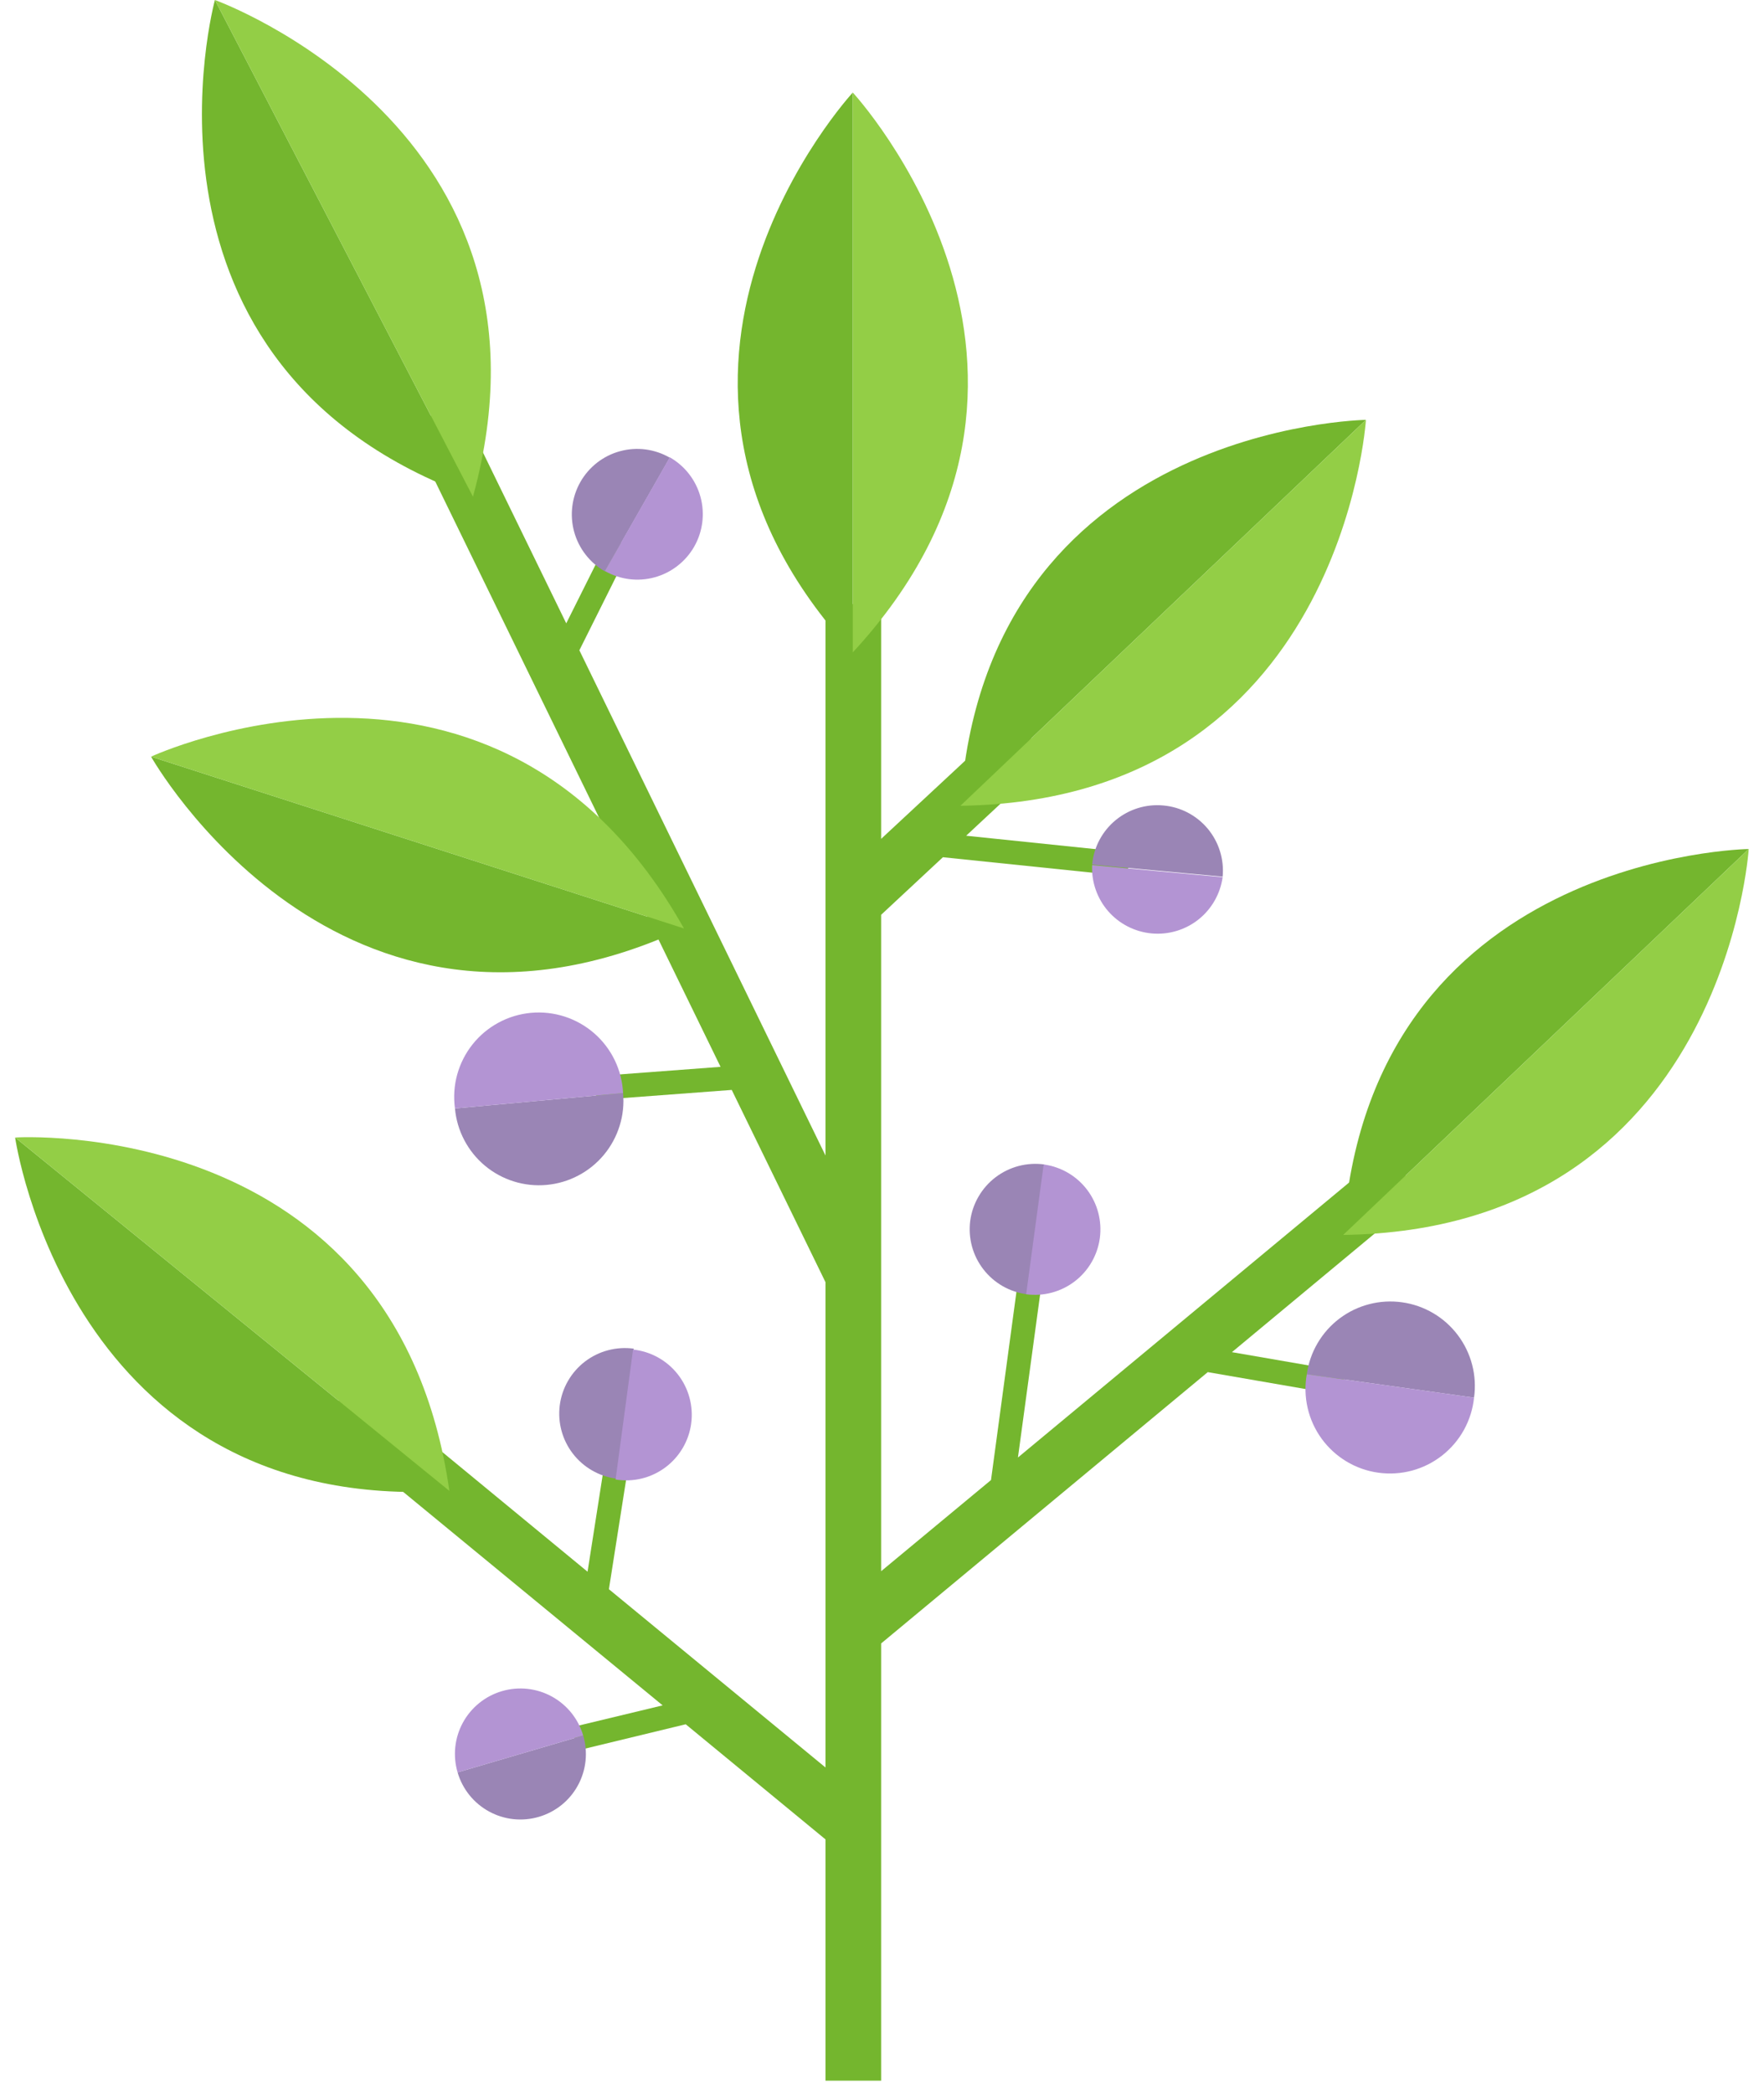 <svg width="59" height="70" viewBox="0 0 59 70" fill="none" xmlns="http://www.w3.org/2000/svg">
<path d="M47.547 39.95L46.359 38.522L34.047 48.744L34.866 42.723L34.076 42.618L33.146 49.498L29.471 52.547V30.594L31.537 28.669L37.704 29.307L37.786 28.517L32.315 27.95L35.1 25.352L33.837 23.994L29.471 28.055V20.203H27.61V38.645L19.378 21.748L21.092 18.313L20.384 17.956L18.939 20.847L15.334 13.451L13.661 14.264L24.1 35.679L19.887 35.995L19.945 36.79L24.474 36.451L27.61 42.881V59.111L20.366 53.149L21.133 48.27L20.343 48.147L19.652 52.564L11.882 46.163L10.7 47.603L22.163 57.034L19.12 57.766L19.307 58.544L22.935 57.666L27.61 61.516V69.585H29.471V54.963L40.396 45.889L44.855 46.661L44.995 45.877L41.204 45.221L47.547 39.95Z" fill="#74B62E"/>
<path d="M28.523 3.095C28.523 3.095 19.863 12.457 28.523 21.818V3.095Z" fill="#74B62E"/>
<path d="M28.523 3.095C28.523 3.095 37.184 12.457 28.523 21.818V3.095Z" fill="#93CE46"/>
<path d="M7.188 0C7.188 0 3.824 12.287 15.819 16.611L7.188 0Z" fill="#74B62E"/>
<path d="M7.188 0C7.188 0 19.19 4.312 15.819 16.611L7.188 0Z" fill="#93CE46"/>
<path d="M0.506 38.042C0.506 38.042 2.303 50.669 15.03 49.861L0.506 38.042Z" fill="#74B62E"/>
<path d="M0.506 38.042C0.506 38.042 13.233 37.235 15.03 49.861L0.506 38.042Z" fill="#93CE46"/>
<path d="M5.053 25.305C5.053 25.305 11.308 36.422 22.876 31.051L5.053 25.305Z" fill="#74B62E"/>
<path d="M5.053 25.305C5.053 25.305 16.627 19.934 22.876 31.051L5.053 25.305Z" fill="#93CE46"/>
<path d="M45.686 14.042C45.686 14.042 32.935 14.223 32.122 26.949L45.686 14.042Z" fill="#74B62E"/>
<path d="M45.686 14.042C45.686 14.042 44.878 26.768 32.122 26.949L45.686 14.042Z" fill="#93CE46"/>
<path d="M58.489 28.394C58.489 28.394 45.738 28.576 44.925 41.301L58.489 28.394Z" fill="#74B62E"/>
<path d="M58.489 28.394C58.489 28.394 57.675 41.12 44.925 41.301L58.489 28.394Z" fill="#93CE46"/>
<path d="M38.91 26.938C38.624 26.911 38.335 26.941 38.06 27.026C37.786 27.111 37.531 27.249 37.309 27.433C37.088 27.617 36.905 27.842 36.771 28.096C36.637 28.351 36.555 28.629 36.528 28.915L40.894 29.319C40.92 29.032 40.89 28.743 40.804 28.468C40.719 28.193 40.58 27.938 40.396 27.716C40.212 27.495 39.986 27.313 39.731 27.179C39.476 27.045 39.197 26.963 38.91 26.938Z" fill="#9A85B5"/>
<path d="M40.893 29.336L36.528 28.933C36.502 29.496 36.695 30.048 37.065 30.474C37.436 30.899 37.956 31.165 38.518 31.217C39.08 31.269 39.64 31.103 40.083 30.753C40.525 30.402 40.815 29.895 40.893 29.336V29.336Z" fill="#B394D3"/>
<path d="M18.026 60.761C18.302 60.68 18.559 60.545 18.783 60.365C19.007 60.184 19.193 59.961 19.33 59.708C19.468 59.455 19.554 59.178 19.584 58.892C19.614 58.606 19.588 58.317 19.506 58.041L15.305 59.275C15.385 59.552 15.52 59.81 15.7 60.034C15.881 60.259 16.104 60.445 16.357 60.583C16.609 60.721 16.887 60.808 17.173 60.839C17.46 60.869 17.749 60.843 18.026 60.761V60.761Z" fill="#9A85B5"/>
<path d="M15.305 59.275L19.506 58.041C19.342 57.484 18.964 57.014 18.454 56.736C17.945 56.458 17.345 56.394 16.788 56.558C16.231 56.721 15.762 57.1 15.483 57.609C15.205 58.119 15.141 58.718 15.305 59.275V59.275Z" fill="#B394D3"/>
<path d="M19.412 16.119C19.125 16.624 19.05 17.223 19.203 17.784C19.357 18.344 19.727 18.821 20.232 19.109L22.402 15.306C22.153 15.162 21.878 15.069 21.592 15.031C21.306 14.994 21.016 15.014 20.738 15.09C20.46 15.165 20.2 15.295 19.972 15.472C19.745 15.649 19.554 15.869 19.412 16.119V16.119Z" fill="#9A85B5"/>
<path d="M22.402 15.294L20.231 19.097C20.736 19.385 21.334 19.461 21.894 19.308C22.454 19.155 22.931 18.785 23.219 18.281C23.506 17.777 23.582 17.179 23.429 16.619C23.276 16.058 22.907 15.582 22.402 15.294V15.294Z" fill="#B394D3"/>
<path d="M18.722 47C18.649 47.576 18.807 48.157 19.161 48.616C19.515 49.075 20.037 49.376 20.612 49.452L21.197 45.104C20.91 45.065 20.618 45.083 20.338 45.157C20.057 45.231 19.794 45.36 19.564 45.536C19.334 45.713 19.141 45.933 18.997 46.184C18.852 46.435 18.759 46.713 18.722 47V47Z" fill="#9A85B5"/>
<path d="M21.174 45.134L20.589 49.481C20.878 49.528 21.174 49.517 21.46 49.448C21.745 49.379 22.013 49.253 22.249 49.079C22.485 48.904 22.683 48.684 22.832 48.432C22.982 48.179 23.079 47.899 23.118 47.608C23.157 47.318 23.137 47.022 23.06 46.739C22.983 46.456 22.85 46.191 22.669 45.961C22.488 45.73 22.262 45.538 22.005 45.396C21.748 45.254 21.466 45.165 21.174 45.134V45.134Z" fill="#B394D3"/>
<path d="M32.45 40.833C32.377 41.41 32.535 41.991 32.891 42.451C33.246 42.911 33.769 43.21 34.345 43.285L34.931 38.944C34.643 38.904 34.351 38.922 34.071 38.995C33.791 39.069 33.528 39.197 33.297 39.373C33.067 39.548 32.873 39.768 32.728 40.019C32.582 40.269 32.488 40.546 32.45 40.833V40.833Z" fill="#9A85B5"/>
<path d="M34.907 38.944L34.322 43.285C34.898 43.362 35.481 43.208 35.943 42.856C36.405 42.504 36.708 41.982 36.786 41.407C36.863 40.831 36.709 40.248 36.357 39.786C36.005 39.324 35.483 39.021 34.907 38.944V38.944Z" fill="#B394D3"/>
<path d="M18.283 39.628C18.653 39.594 19.012 39.488 19.34 39.315C19.669 39.143 19.96 38.907 20.198 38.622C20.435 38.337 20.614 38.007 20.724 37.653C20.835 37.299 20.874 36.926 20.84 36.556L15.217 37.071C15.25 37.441 15.355 37.8 15.528 38.128C15.7 38.457 15.935 38.748 16.22 38.986C16.504 39.223 16.833 39.402 17.187 39.512C17.541 39.623 17.914 39.662 18.283 39.628V39.628Z" fill="#9A85B5"/>
<path d="M15.217 37.071L20.84 36.556C20.822 36.175 20.727 35.801 20.561 35.457C20.395 35.114 20.161 34.807 19.873 34.556C19.585 34.305 19.249 34.116 18.886 33.998C18.523 33.881 18.139 33.838 17.759 33.873C17.379 33.908 17.009 34.019 16.674 34.201C16.337 34.382 16.042 34.63 15.804 34.929C15.567 35.228 15.392 35.572 15.291 35.94C15.19 36.308 15.165 36.693 15.217 37.071V37.071Z" fill="#B394D3"/>
<path d="M46.897 43.554C46.53 43.502 46.156 43.523 45.796 43.616C45.437 43.709 45.1 43.871 44.803 44.095C44.507 44.318 44.258 44.598 44.07 44.918C43.882 45.237 43.759 45.591 43.708 45.959L49.302 46.743C49.406 46.001 49.21 45.249 48.759 44.651C48.309 44.053 47.639 43.658 46.897 43.554V43.554Z" fill="#9A85B5"/>
<path d="M49.302 46.743L43.708 45.959C43.641 46.333 43.651 46.716 43.736 47.087C43.821 47.457 43.98 47.806 44.203 48.114C44.426 48.421 44.709 48.68 45.034 48.876C45.36 49.072 45.722 49.2 46.098 49.252C46.474 49.305 46.857 49.281 47.224 49.183C47.591 49.084 47.934 48.913 48.233 48.678C48.532 48.444 48.781 48.152 48.965 47.819C49.148 47.487 49.263 47.121 49.302 46.743V46.743Z" fill="#B394D3"/>
</svg>

